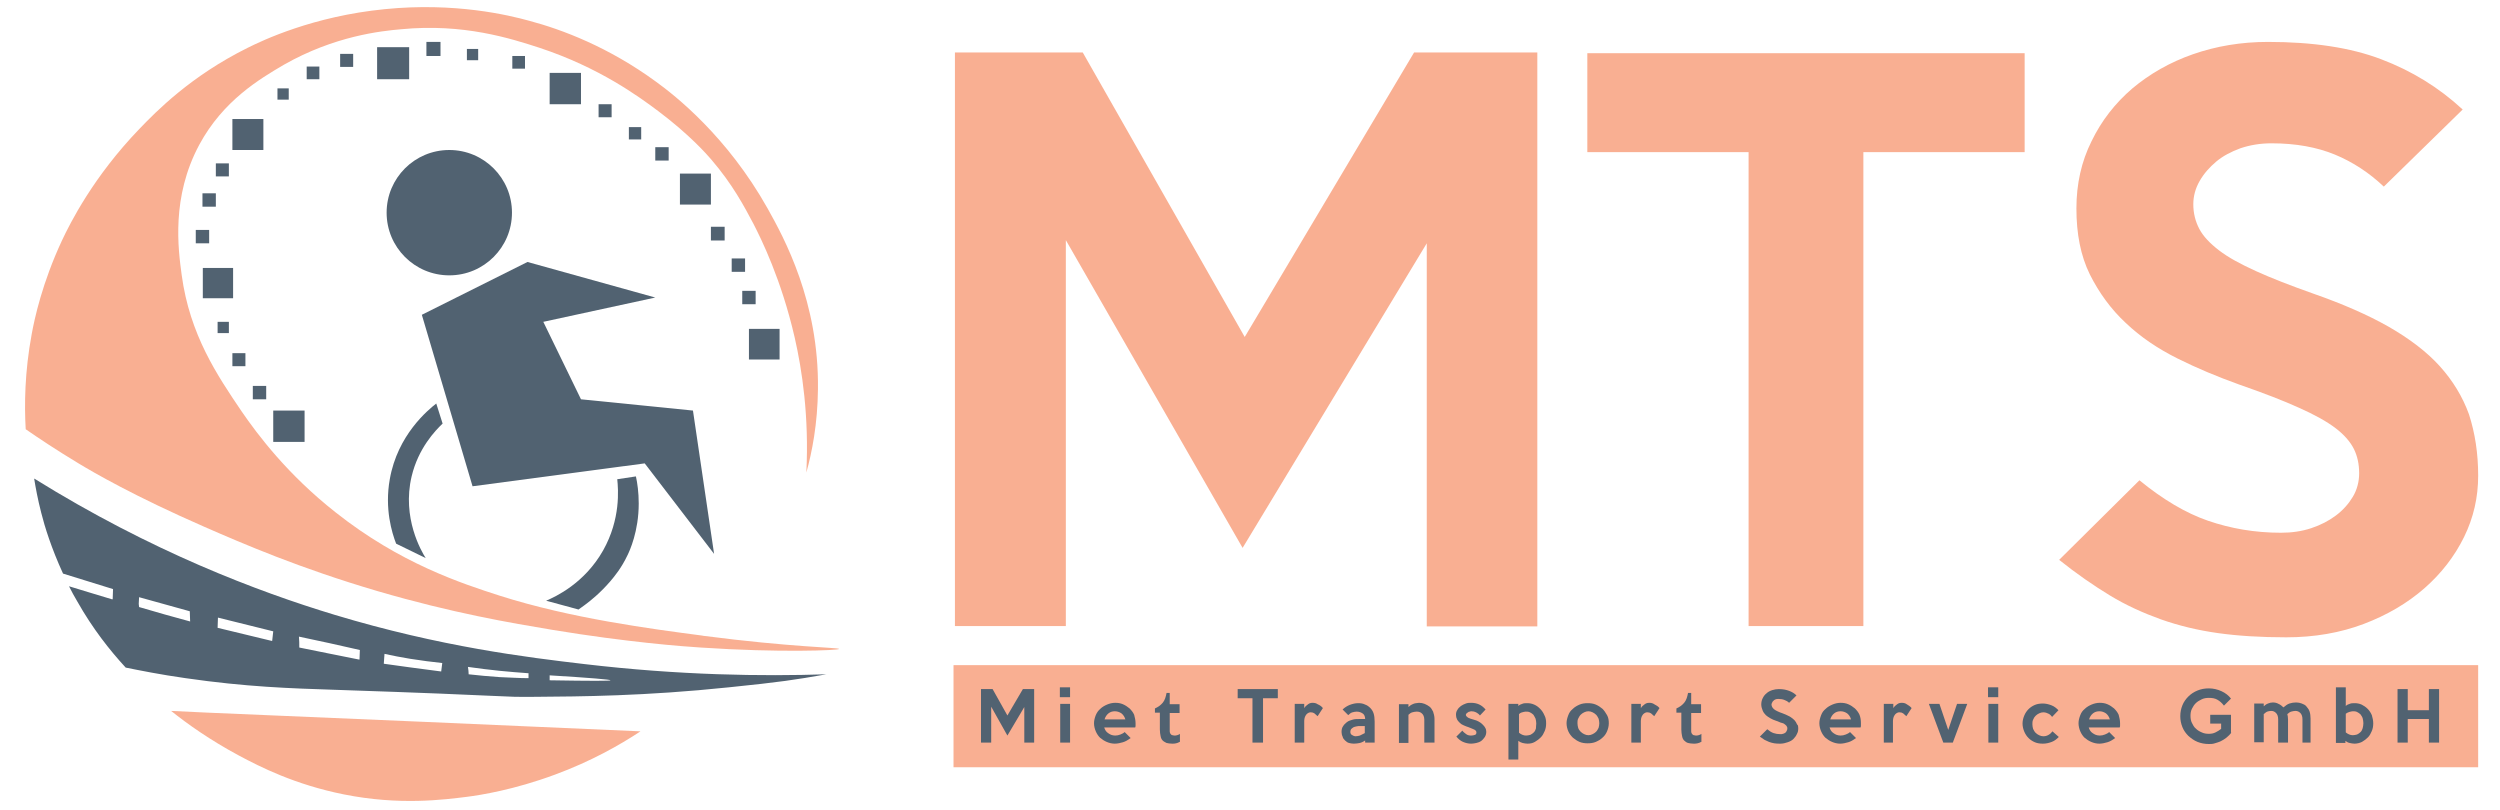 <?xml version="1.0" encoding="utf-8"?>
<!-- Generator: Adobe Illustrator 27.0.0, SVG Export Plug-In . SVG Version: 6.00 Build 0)  -->
<svg version="1.1" id="Layer_1" xmlns="http://www.w3.org/2000/svg" xmlns:xlink="http://www.w3.org/1999/xlink" x="0px" y="0px"
	 viewBox="0 0 710 230" style="enable-background:new 0 0 710 230;" xml:space="preserve">
<style type="text/css">
	.st0{fill:#F9AF92;}
	.st1{fill:#516271;}
</style>
<g>
	<g>
		<path class="st0" d="M238.3,184.3c0-0.4-13.7-0.5-38.3-3.7c0,0-0.3,0-0.6-0.1c-14.5-1.9-37.3-4.9-57.4-11.3
			c-10.9-3.5-28.4-9.2-46.7-23.7c-13.6-10.7-22.1-22-26.7-28.7c-6.9-10.2-14.7-21.7-17-38.7c-1-7.4-3-22.1,5-37
			c6.8-12.6,17.2-18.7,24-22.7C95,10.2,108.2,8.8,114,8.3c17.6-1.7,31,2.6,39.3,5.3c16.9,5.6,28.1,13.8,33.7,18
			c8.9,6.7,13.8,12.3,15,13.7c6.1,7.1,9.4,13.4,12,18.3c2.1,4.1,7.9,15.7,11.7,32.3c2.1,9.2,4.1,22.4,3.3,38.3
			c1.6-5.7,3.2-13.8,3.3-23.7c0.3-24.8-9.6-42.9-14.3-51.3c-11.5-20.5-26.3-32.1-31.7-36c-13.4-9.8-26.6-14.8-36-17.3
			c-5.8-1.6-21.1-5.3-41-3.3c-20.4,2-34.8,8.9-39,11c-16.1,8-25.9,18-30.7,23c-13.1,13.6-19.7,26.8-22,31.7C12,80.3,9.8,90.5,9,94.9
			c-2,10.8-2.1,20.1-1.7,27c3.6,2.5,8.7,5.9,15,9.7c4.3,2.6,15.8,9.3,35.7,18c11.2,4.9,27.2,11.8,49.3,18.3c21.2,6.2,37.7,9,49.7,11
			c21.2,3.5,37.1,4.7,42,5C221.3,185.4,238.3,184.7,238.3,184.3z"/>
		<path class="st0" d="M48.6,201.9c4.6,3.7,11.1,8.3,19.3,12.7c6,3.2,15.8,8.2,29.7,11c15.9,3.2,28.5,1.5,35,0.7
			c3.9-0.5,13.4-2,25-6.3c10.3-3.8,18.4-8.4,24.3-12.3c-40.9-1.8-81.8-3.6-122.7-5.3C54.6,202.2,53.3,202.1,48.6,201.9L48.6,201.9z"
			/>
		<path class="st1" d="M166,188.6c-16.2-1.9-40.9-4.9-71-14c-21.8-6.6-52-18-85.3-38.7c0.4,2.5,1,5.8,2,9.7c1,4,2.9,10.1,6.2,17.3
			c4.7,1.5,9.5,2.9,14.2,4.4l-0.1,2.9c-0.1,0-0.2,0-0.2,0c-4.1-1.2-8.2-2.5-12.2-3.7c0.7,1.4,1.5,2.9,2.4,4.4
			c4.3,7.6,9.1,13.7,13.7,18.7c4,0.8,9.9,2,17,3c17.2,2.5,30,2.9,42.3,3.3c53.6,1.8,45.9,2.1,57,2c12.8-0.1,31.1-0.2,55-2.7
			c14.7-1.5,18.6-2.1,27.7-3.7C216.6,192.1,193.1,191.8,166,188.6z M39.5,172.4l-0.1-0.9c0-0.6,0.1-1.3,0.1-1.9
			c4.8,1.3,9.6,2.7,14.4,4c0,1,0.1,1.9,0.1,2.9C49.1,175.2,44.3,173.8,39.5,172.4z M77.3,182c0,0-0.1,0-0.2,0
			c-5.1-1.2-10.2-2.5-15.3-3.7c0-1,0.1-2,0.1-2.9c5.2,1.3,10.5,2.6,15.7,3.9L77.3,182z M102.1,187.3l-0.2,0
			c-0.4-0.1-16.6-3.3-16.9-3.4c0-1,0-2.1-0.1-3.1c5.8,1.2,11.6,2.5,17.3,3.8L102.1,187.3z M125.3,190.7c-3-0.4-6-0.8-9.1-1.2
			c-2.4-0.3-4.8-0.7-7.2-1c0.1-1,0.1-1.9,0.2-2.8c2.3,0.5,4.8,1,7.3,1.4c3.2,0.5,6.2,0.9,9.1,1.2L125.3,190.7z M150.1,192.6
			c-2.6,0-5.4-0.2-8.2-0.3c-3.1-0.2-6-0.5-8.8-0.8c0-0.7-0.1-1.4-0.2-2.1c2.9,0.4,5.8,0.8,8.9,1.1c2.9,0.3,5.6,0.5,8.3,0.7
			L150.1,192.6z M156.1,193.2v-1.4c11.6,0.7,17.3,1.2,17.3,1.4C173.5,193.4,167.7,193.4,156.1,193.2z"/>
		<rect x="77.6" y="116.6" class="st1" width="8.9" height="8.9"/>
		<rect x="71.8" y="109.6" class="st1" width="3.8" height="3.8"/>
		<rect x="66" y="100.3" class="st1" width="3.7" height="3.7"/>
		<rect x="61.8" y="91.4" class="st1" width="3.2" height="3.2"/>
		<rect x="57.6" y="76.1" class="st1" width="8.6" height="8.6"/>
		<rect x="55.6" y="65.3" class="st1" width="3.8" height="3.8"/>
		<rect x="57.5" y="54.9" class="st1" width="3.8" height="3.8"/>
		<rect x="61.3" y="46.4" class="st1" width="3.7" height="3.7"/>
		<rect x="66" y="33.8" class="st1" width="8.8" height="8.8"/>
		<rect x="78.8" y="25.1" class="st1" width="3.2" height="3.2"/>
		<rect x="87.1" y="18.9" class="st1" width="3.6" height="3.6"/>
		<rect x="96.6" y="15.3" class="st1" width="3.7" height="3.7"/>
		<rect x="107.1" y="13.4" class="st1" width="9.1" height="9.1"/>
		<rect x="121.1" y="11.9" class="st1" width="4" height="4"/>
		<rect x="132.6" y="13.9" class="st1" width="3.2" height="3.2"/>
		<rect x="145.5" y="15.9" class="st1" width="3.6" height="3.6"/>
		<rect x="156.1" y="20.7" class="st1" width="8.9" height="8.9"/>
		<rect x="170" y="29.6" class="st1" width="3.7" height="3.7"/>
		<rect x="178.6" y="36.1" class="st1" width="3.5" height="3.5"/>
		<rect x="186.1" y="41.8" class="st1" width="3.8" height="3.8"/>
		<rect x="193.1" y="49.3" class="st1" width="8.8" height="8.8"/>
		<rect x="201.9" y="64.4" class="st1" width="3.9" height="3.9"/>
		<rect x="207.8" y="73.4" class="st1" width="3.8" height="3.8"/>
		<rect x="210.8" y="82.6" class="st1" width="3.8" height="3.8"/>
		<rect x="212.7" y="93.4" class="st1" width="8.7" height="8.7"/>
		<circle class="st1" cx="127.6" cy="60.4" r="17.8"/>
		<polygon class="st1" points="119.8,89.4 149.8,74.4 186.1,84.5 154.3,91.4 165,113.4 196.8,116.6 202.8,157.3 183.1,131.6 
			134.2,138.1 		"/>
		<path class="st1" d="M180.6,135.3c0.4,1.8,0.8,4.5,0.8,7.7c0,7.9-2.6,13.5-3.2,14.7c-1.7,3.6-3.7,6-4.8,7.3
			c-2.9,3.4-5.8,5.7-7.3,6.8c-0.8,0.6-1.4,1-1.8,1.3c-3.1-0.8-6.1-1.7-9.2-2.5c2.6-1.1,10.9-4.9,16.2-14.3c5-8.9,4.3-17.3,4-20.2
			L180.6,135.3z"/>
		<path class="st1" d="M112.5,154.4L112.5,154.4c-1.2-3.1-3.3-9.9-1.8-18.3c2.2-12.6,10.9-19.7,13.2-21.5c0.6,1.9,1.2,3.8,1.8,5.7
			c-2.1,2-6.9,7-8.8,15c-2.8,11.8,2.8,21.3,4,23.2L112.5,154.4z"/>
	</g>
	<g>
		<g>
			<path class="st0" d="M436.7,177.9h-31.5V69.1l-52.3,86.5l-50.2-87.4v109.6h-31.5V14.9h36.3l46,80.8l48.1-80.8h35V177.9z"/>
			<path class="st0" d="M575,43.2h-45.8v134.6h-32.6V43.2h-45.8V15.1H575V43.2z"/>
			<path class="st0" d="M703.8,135.1c0,6.1-1.3,11.9-4,17.4s-6.5,10.4-11.3,14.6c-4.8,4.2-10.6,7.6-17.2,10.1
				c-6.6,2.5-14,3.8-22,3.8c-7.2,0-13.7-0.4-19.4-1.2c-5.7-0.8-11.1-2.1-16.2-3.9c-5-1.8-9.9-4-14.5-6.8c-4.6-2.8-9.4-6.1-14.4-10.1
				l22.8-22.6c6.6,5.4,13.1,9.3,19.5,11.5c6.4,2.2,13.3,3.4,20.7,3.4c3,0,5.9-0.4,8.6-1.3c2.7-0.9,5-2.1,7-3.6
				c2-1.5,3.6-3.3,4.8-5.3c1.2-2,1.8-4.3,1.8-6.7c0-2.6-0.5-4.9-1.5-6.9c-1-2-2.7-4-5.2-5.9c-2.5-1.9-5.9-3.8-10.4-5.8
				c-4.4-2-10.1-4.2-17-6.6c-6.1-2.2-11.9-4.6-17.5-7.4c-5.6-2.8-10.5-6.1-14.7-10.1c-4.2-3.9-7.6-8.6-10.2-13.8
				c-2.6-5.3-3.8-11.5-3.8-18.7c0-6.9,1.4-13.3,4.3-19.1c2.8-5.8,6.7-10.8,11.6-15c4.9-4.1,10.6-7.4,17.2-9.7
				c6.6-2.3,13.7-3.5,21.3-3.5c12.7,0,23.4,1.6,32.1,4.9c8.7,3.3,16.4,8,23.2,14.3L677,53c-4.1-3.9-8.8-7-13.9-9.1
				c-5.1-2.1-11.1-3.2-18-3.2c-3.2,0-6.1,0.5-8.8,1.4c-2.7,1-5,2.2-6.9,3.8c-1.9,1.6-3.5,3.4-4.7,5.5c-1.2,2.1-1.8,4.3-1.8,6.6
				c0,2.6,0.6,4.9,1.7,7c1.1,2.1,3,4.1,5.6,6.1c2.6,2,6.1,3.9,10.5,5.9c4.4,2,9.8,4.1,16.3,6.4c8.3,2.9,15.4,6,21.4,9.4
				c5.9,3.4,10.8,7.1,14.5,11.2s6.5,8.7,8.3,13.7C702.9,123,703.8,128.7,703.8,135.1z"/>
		</g>
		<rect x="270.8" y="188.9" class="st0" width="433" height="29"/>
		<g>
			<path class="st1" d="M293.8,210.9h-2.9v-10.1l-4.8,8.1l-4.6-8.2v10.2h-2.9v-15.2h3.3l4.2,7.5l4.4-7.5h3.2V210.9z"/>
			<path class="st1" d="M303.9,198H301v-2.8h2.9V198z M303.9,210.9h-2.8v-11h2.8V210.9z"/>
			<path class="st1" d="M322.5,205.4c0,0.2,0,0.4,0,0.6s0,0.4-0.1,0.6h-8.8c0.1,0.3,0.2,0.6,0.4,0.9c0.2,0.3,0.4,0.5,0.7,0.7
				s0.6,0.4,0.9,0.5c0.3,0.1,0.7,0.2,1.1,0.2c0.5,0,1-0.1,1.5-0.3s0.9-0.4,1.2-0.7l1.7,1.7c-0.8,0.6-1.5,1-2.2,1.2s-1.5,0.4-2.3,0.4
				c-0.8,0-1.6-0.2-2.3-0.5c-0.7-0.3-1.3-0.7-1.9-1.2c-0.5-0.5-0.9-1.1-1.2-1.8c-0.3-0.7-0.5-1.5-0.5-2.3s0.2-1.5,0.5-2.3
				c0.3-0.7,0.7-1.3,1.3-1.8c0.5-0.5,1.2-0.9,1.9-1.2c0.7-0.3,1.5-0.5,2.3-0.5c0.8,0,1.5,0.1,2.2,0.4c0.7,0.3,1.3,0.7,1.9,1.2
				c0.5,0.5,1,1.1,1.3,1.8C322.3,203.8,322.5,204.5,322.5,205.4z M319.6,204.3c-0.2-0.7-0.6-1.3-1.1-1.7c-0.6-0.4-1.2-0.6-1.9-0.6
				c-0.7,0-1.3,0.2-1.8,0.6c-0.5,0.4-0.9,1-1.1,1.7H319.6z"/>
			<path class="st1" d="M335,210.7c-0.3,0.2-0.6,0.3-1,0.4c-0.4,0.1-0.7,0.1-1.1,0.1c-0.6,0-1.2-0.1-1.6-0.2
				c-0.4-0.2-0.8-0.4-1.1-0.7c-0.3-0.3-0.5-0.7-0.6-1.3c-0.1-0.5-0.2-1.1-0.2-1.8v-4.8h-1.4v-1.2c0.9-0.4,1.6-0.9,2.2-1.6
				c0.6-0.7,0.9-1.7,1.1-2.8h0.9v3.2h2.8v2.5h-2.8v5c0,0.3,0,0.5,0.1,0.7c0.1,0.2,0.2,0.3,0.3,0.4c0.1,0.1,0.2,0.2,0.4,0.2
				s0.3,0.1,0.5,0.1c0.2,0,0.5,0,0.8-0.1s0.6-0.2,0.8-0.4V210.7z"/>
			<path class="st1" d="M362.9,198.3h-4.2v12.6h-3v-12.6h-4.2v-2.6h11.4V198.3z"/>
			<path class="st1" d="M375.7,201.1l-1.5,2.3c-0.3-0.3-0.6-0.5-0.9-0.8c-0.3-0.2-0.6-0.3-1-0.3c-0.2,0-0.4,0-0.6,0.1
				c-0.2,0.1-0.4,0.2-0.6,0.4c-0.2,0.2-0.3,0.4-0.5,0.8c-0.1,0.3-0.2,0.7-0.2,1.1v6.2h-2.7v-11h2.7v1.2c0.3-0.5,0.7-0.8,1.1-1.1
				c0.4-0.3,0.8-0.4,1.3-0.4c0.5,0,1,0.1,1.4,0.4C374.9,200.3,375.3,200.6,375.7,201.1z"/>
			<path class="st1" d="M390.4,210.9h-2.7v-0.6c-0.5,0.3-1,0.6-1.5,0.7c-0.5,0.1-1.1,0.2-1.7,0.2c-0.5,0-1-0.1-1.4-0.2
				s-0.8-0.4-1.1-0.7c-0.3-0.3-0.6-0.6-0.7-1.1c-0.2-0.4-0.3-0.9-0.3-1.3c0-0.6,0.1-1.2,0.4-1.6c0.3-0.5,0.6-0.8,1.1-1.2
				s1-0.5,1.6-0.7c0.6-0.2,1.3-0.2,2-0.2h1.6c0-0.6-0.2-1.2-0.6-1.5s-1-0.6-1.8-0.6c-0.4,0-0.8,0.1-1.2,0.2
				c-0.4,0.1-0.8,0.4-1.2,0.8l-1.6-1.6c0.6-0.6,1.3-1,2-1.3c0.8-0.3,1.6-0.5,2.4-0.5c0.8,0,1.4,0.1,2,0.4c0.6,0.2,1.1,0.6,1.4,0.9
				c0.5,0.5,0.8,1,1,1.6c0.2,0.6,0.3,1.4,0.3,2.3V210.9z M387.6,208.2v-2h-1.3c-0.4,0-0.7,0-1.1,0.1c-0.3,0.1-0.6,0.1-0.9,0.3
				s-0.4,0.3-0.6,0.5c-0.1,0.2-0.2,0.4-0.2,0.7c0,0.4,0.1,0.7,0.4,0.9c0.3,0.2,0.7,0.4,1.1,0.4c0.4,0,0.8-0.1,1.2-0.2
				C386.8,208.6,387.2,208.4,387.6,208.2z"/>
			<path class="st1" d="M407.2,210.9h-2.7v-6.6c0-0.4-0.1-0.7-0.2-1c-0.1-0.3-0.3-0.5-0.5-0.7c-0.2-0.2-0.4-0.3-0.7-0.4
				s-0.5-0.1-0.8-0.1c-0.4,0-0.8,0.1-1.2,0.2s-0.8,0.4-1.1,0.7v8h-2.7v-11h2.7l0,0.8c0.2-0.2,0.4-0.3,0.6-0.5
				c0.2-0.1,0.5-0.3,0.8-0.4c0.3-0.1,0.5-0.2,0.8-0.2c0.3,0,0.5-0.1,0.8-0.1c0.6,0,1.1,0.1,1.6,0.3c0.5,0.2,1,0.5,1.4,0.8
				s0.7,0.8,1,1.4c0.2,0.6,0.4,1.3,0.4,2.1V210.9z"/>
			<path class="st1" d="M422.1,207.8c0,0.5-0.1,1-0.4,1.5c-0.3,0.4-0.6,0.8-1,1.1c-0.4,0.3-0.9,0.5-1.4,0.6c-0.5,0.1-1,0.2-1.5,0.2
				c-0.8,0-1.6-0.2-2.3-0.5c-0.7-0.3-1.3-0.8-1.9-1.5l1.7-1.7c0.3,0.4,0.7,0.7,1.1,1s0.9,0.4,1.4,0.4c0.4,0,0.8-0.1,1.1-0.2
				s0.4-0.4,0.4-0.7c0-0.3-0.2-0.6-0.6-0.8s-1-0.4-1.7-0.7c-0.4-0.1-0.8-0.3-1.3-0.5s-0.8-0.4-1.1-0.7s-0.6-0.6-0.8-1
				c-0.2-0.4-0.3-0.8-0.3-1.3c0-0.5,0.1-1,0.4-1.4c0.2-0.4,0.6-0.8,1-1.1c0.4-0.3,0.9-0.5,1.4-0.7s1-0.2,1.5-0.2
				c1.7,0,3,0.6,4.1,1.9l-1.6,1.7c-0.3-0.4-0.7-0.7-1.1-0.9c-0.4-0.2-0.8-0.3-1.3-0.3c-0.2,0-0.3,0-0.5,0.1c-0.2,0-0.4,0.1-0.5,0.2
				s-0.3,0.2-0.4,0.3c-0.1,0.1-0.2,0.3-0.2,0.4c0,0.3,0.2,0.5,0.6,0.8c0.4,0.2,0.9,0.4,1.7,0.6c0.5,0.1,0.9,0.3,1.3,0.5
				c0.4,0.2,0.8,0.5,1.1,0.8s0.6,0.6,0.8,1C422,207,422.1,207.4,422.1,207.8z"/>
			<path class="st1" d="M439.1,205.4c0,0.8-0.1,1.5-0.4,2.2c-0.3,0.7-0.6,1.3-1.1,1.8c-0.5,0.5-1,0.9-1.7,1.3s-1.4,0.5-2.1,0.5
				c-0.5,0-0.9-0.1-1.4-0.2c-0.4-0.1-0.8-0.3-1.2-0.6l0,5.3h-2.8v-15.8h2.8l0,0.6c0.3-0.3,0.7-0.5,1.1-0.6c0.4-0.2,0.9-0.2,1.4-0.2
				c0.7,0,1.3,0.1,2,0.4s1.2,0.7,1.7,1.2s0.9,1.1,1.2,1.8C439,203.8,439.1,204.6,439.1,205.4z M436.3,205.5c0-0.5-0.1-1-0.2-1.4
				c-0.2-0.4-0.4-0.8-0.6-1.1c-0.3-0.3-0.6-0.5-1-0.7s-0.8-0.2-1.2-0.2c-0.3,0-0.6,0.1-1,0.2c-0.4,0.1-0.7,0.3-0.9,0.5v5.3
				c0.6,0.5,1.3,0.8,2,0.8c0.4,0,0.8-0.1,1.2-0.2c0.4-0.2,0.7-0.4,1-0.7c0.3-0.3,0.5-0.7,0.6-1.1
				C436.2,206.4,436.3,205.9,436.3,205.5z"/>
			<path class="st1" d="M456.9,205.4c0,0.8-0.2,1.6-0.5,2.3c-0.3,0.7-0.7,1.3-1.3,1.8c-0.5,0.5-1.2,0.9-1.9,1.2
				c-0.7,0.3-1.5,0.4-2.3,0.4c-0.8,0-1.6-0.1-2.3-0.4c-0.7-0.3-1.3-0.7-1.9-1.2c-0.5-0.5-1-1.1-1.3-1.8s-0.5-1.5-0.5-2.3
				c0-0.8,0.2-1.5,0.5-2.3s0.7-1.3,1.3-1.8c0.5-0.5,1.2-0.9,1.9-1.2c0.7-0.3,1.5-0.4,2.3-0.4c0.8,0,1.6,0.1,2.3,0.4s1.3,0.7,1.9,1.2
				c0.5,0.5,0.9,1.1,1.3,1.8C456.8,203.8,456.9,204.6,456.9,205.4z M454.2,205.4c0-0.5-0.1-0.9-0.2-1.3c-0.2-0.4-0.4-0.8-0.7-1.1
				c-0.3-0.3-0.6-0.5-1-0.7s-0.8-0.3-1.2-0.3c-0.4,0-0.8,0.1-1.2,0.3s-0.7,0.4-1,0.7c-0.3,0.3-0.5,0.7-0.7,1.1s-0.2,0.8-0.2,1.3
				c0,0.5,0.1,0.9,0.2,1.3s0.4,0.8,0.7,1.1c0.3,0.3,0.6,0.5,1,0.7s0.8,0.3,1.2,0.3c0.4,0,0.8-0.1,1.2-0.3s0.7-0.4,1-0.7
				c0.3-0.3,0.5-0.7,0.7-1.1C454.1,206.3,454.2,205.9,454.2,205.4z"/>
			<path class="st1" d="M471.3,201.1l-1.5,2.3c-0.3-0.3-0.6-0.5-0.9-0.8c-0.3-0.2-0.6-0.3-1-0.3c-0.2,0-0.4,0-0.6,0.1
				c-0.2,0.1-0.4,0.2-0.6,0.4c-0.2,0.2-0.3,0.4-0.5,0.8c-0.1,0.3-0.2,0.7-0.2,1.1v6.2h-2.7v-11h2.7v1.2c0.3-0.5,0.7-0.8,1.1-1.1
				c0.4-0.3,0.8-0.4,1.3-0.4c0.5,0,1,0.1,1.4,0.4C470.4,200.3,470.9,200.6,471.3,201.1z"/>
			<path class="st1" d="M483.1,210.7c-0.3,0.2-0.6,0.3-1,0.4c-0.4,0.1-0.7,0.1-1.1,0.1c-0.6,0-1.2-0.1-1.6-0.2s-0.8-0.4-1.1-0.7
				c-0.3-0.3-0.5-0.7-0.6-1.3c-0.1-0.5-0.2-1.1-0.2-1.8v-4.8h-1.4v-1.2c0.9-0.4,1.6-0.9,2.2-1.6c0.6-0.7,0.9-1.7,1.1-2.8h0.9v3.2
				h2.8v2.5h-2.8v5c0,0.3,0,0.5,0.1,0.7c0.1,0.2,0.2,0.3,0.3,0.4c0.1,0.1,0.2,0.2,0.4,0.2s0.3,0.1,0.5,0.1c0.2,0,0.5,0,0.8-0.1
				c0.3-0.1,0.6-0.2,0.8-0.4V210.7z"/>
			<path class="st1" d="M510.7,206.9c0,0.6-0.1,1.1-0.4,1.6c-0.2,0.5-0.6,1-1,1.4s-1,0.7-1.6,0.9c-0.6,0.2-1.3,0.4-2,0.4
				c-0.7,0-1.3,0-1.8-0.1s-1-0.2-1.5-0.4c-0.5-0.2-0.9-0.4-1.3-0.6c-0.4-0.3-0.9-0.6-1.3-0.9l2.1-2.1c0.6,0.5,1.2,0.9,1.8,1.1
				c0.6,0.2,1.2,0.3,1.9,0.3c0.3,0,0.5,0,0.8-0.1s0.5-0.2,0.6-0.3c0.2-0.1,0.3-0.3,0.4-0.5c0.1-0.2,0.2-0.4,0.2-0.6
				c0-0.2,0-0.5-0.1-0.6c-0.1-0.2-0.2-0.4-0.5-0.6c-0.2-0.2-0.5-0.4-1-0.5s-0.9-0.4-1.6-0.6c-0.6-0.2-1.1-0.4-1.6-0.7
				s-1-0.6-1.3-0.9c-0.4-0.4-0.7-0.8-0.9-1.3s-0.4-1.1-0.4-1.7c0-0.6,0.1-1.2,0.4-1.8s0.6-1,1.1-1.4c0.4-0.4,1-0.7,1.6-0.9
				c0.6-0.2,1.3-0.3,1.9-0.3c1.2,0,2.1,0.2,2.9,0.5s1.5,0.7,2.1,1.3l-2.1,2.1c-0.4-0.4-0.8-0.6-1.3-0.8c-0.5-0.2-1-0.3-1.7-0.3
				c-0.3,0-0.6,0-0.8,0.1c-0.2,0.1-0.5,0.2-0.6,0.4c-0.2,0.1-0.3,0.3-0.4,0.5c-0.1,0.2-0.2,0.4-0.2,0.6c0,0.2,0.1,0.5,0.2,0.7
				c0.1,0.2,0.3,0.4,0.5,0.6s0.6,0.4,1,0.6c0.4,0.2,0.9,0.4,1.5,0.6c0.8,0.3,1.4,0.6,2,0.9c0.5,0.3,1,0.7,1.3,1s0.6,0.8,0.8,1.3
				C510.6,205.8,510.7,206.3,510.7,206.9z"/>
			<path class="st1" d="M528.5,205.4c0,0.2,0,0.4,0,0.6c0,0.2,0,0.4-0.1,0.6h-8.8c0.1,0.3,0.2,0.6,0.4,0.9s0.4,0.5,0.7,0.7
				s0.6,0.4,0.9,0.5s0.7,0.2,1.1,0.2c0.5,0,1-0.1,1.5-0.3s0.9-0.4,1.2-0.7l1.7,1.7c-0.8,0.6-1.5,1-2.2,1.2s-1.5,0.4-2.3,0.4
				c-0.8,0-1.6-0.2-2.3-0.5s-1.3-0.7-1.9-1.2c-0.5-0.5-0.9-1.1-1.2-1.8s-0.5-1.5-0.5-2.3s0.2-1.5,0.5-2.3s0.7-1.3,1.3-1.8
				c0.5-0.5,1.2-0.9,1.9-1.2c0.7-0.3,1.5-0.5,2.3-0.5c0.8,0,1.5,0.1,2.2,0.4c0.7,0.3,1.3,0.7,1.9,1.2c0.5,0.5,1,1.1,1.3,1.8
				C528.4,203.8,528.5,204.5,528.5,205.4z M525.7,204.3c-0.2-0.7-0.6-1.3-1.1-1.7c-0.6-0.4-1.2-0.6-1.9-0.6c-0.7,0-1.3,0.2-1.8,0.6
				c-0.5,0.4-0.9,1-1.1,1.7H525.7z"/>
			<path class="st1" d="M542.9,201.1l-1.5,2.3c-0.3-0.3-0.6-0.5-0.9-0.8c-0.3-0.2-0.6-0.3-1-0.3c-0.2,0-0.4,0-0.6,0.1
				c-0.2,0.1-0.4,0.2-0.6,0.4c-0.2,0.2-0.3,0.4-0.5,0.8c-0.1,0.3-0.2,0.7-0.2,1.1v6.2H535v-11h2.7v1.2c0.3-0.5,0.7-0.8,1.1-1.1
				c0.4-0.3,0.8-0.4,1.3-0.4c0.5,0,1,0.1,1.4,0.4C542,200.3,542.5,200.6,542.9,201.1z"/>
			<path class="st1" d="M558.7,199.9l-4.1,11h-2.7l-4.1-11h3l2.5,7.4l2.5-7.4H558.7z"/>
			<path class="st1" d="M567.5,198h-2.9v-2.8h2.9V198z M567.5,210.9h-2.8v-11h2.8V210.9z"/>
			<path class="st1" d="M584.7,209.3c-0.6,0.6-1.2,1.1-2,1.4c-0.8,0.3-1.6,0.5-2.5,0.5c-0.8,0-1.6-0.1-2.3-0.4
				c-0.7-0.3-1.3-0.7-1.8-1.2c-0.5-0.5-0.9-1.1-1.2-1.8c-0.3-0.7-0.5-1.5-0.5-2.3c0-0.8,0.2-1.6,0.5-2.3s0.7-1.3,1.2-1.8
				s1.1-0.9,1.8-1.2c0.7-0.3,1.5-0.4,2.3-0.4c0.8,0,1.6,0.2,2.4,0.5c0.8,0.3,1.4,0.8,2,1.4l-1.8,1.9c-0.3-0.4-0.6-0.7-1-0.9
				c-0.4-0.2-0.9-0.4-1.5-0.4c-0.4,0-0.8,0.1-1.2,0.3s-0.7,0.4-1,0.7c-0.3,0.3-0.5,0.6-0.7,1.1c-0.2,0.4-0.2,0.8-0.2,1.3
				s0.1,0.9,0.2,1.3c0.2,0.4,0.4,0.8,0.7,1.1c0.3,0.3,0.6,0.5,1,0.7c0.4,0.2,0.8,0.3,1.2,0.3c0.5,0,1-0.1,1.5-0.4s0.8-0.6,1.1-1
				L584.7,209.3z"/>
			<path class="st1" d="M602.1,205.4c0,0.2,0,0.4,0,0.6c0,0.2,0,0.4-0.1,0.6h-8.8c0.1,0.3,0.2,0.6,0.4,0.9s0.4,0.5,0.7,0.7
				s0.6,0.4,0.9,0.5s0.7,0.2,1.1,0.2c0.5,0,1-0.1,1.5-0.3s0.9-0.4,1.2-0.7l1.7,1.7c-0.8,0.6-1.5,1-2.2,1.2s-1.5,0.4-2.3,0.4
				c-0.8,0-1.6-0.2-2.3-0.5s-1.3-0.7-1.9-1.2c-0.5-0.5-0.9-1.1-1.2-1.8s-0.5-1.5-0.5-2.3s0.2-1.5,0.5-2.3s0.7-1.3,1.3-1.8
				c0.5-0.5,1.2-0.9,1.9-1.2c0.7-0.3,1.5-0.5,2.3-0.5c0.8,0,1.5,0.1,2.2,0.4c0.7,0.3,1.3,0.7,1.9,1.2c0.5,0.5,1,1.1,1.3,1.8
				C601.9,203.8,602.1,204.5,602.1,205.4z M599.2,204.3c-0.2-0.7-0.6-1.3-1.1-1.7c-0.6-0.4-1.2-0.6-1.9-0.6c-0.7,0-1.3,0.2-1.8,0.6
				c-0.5,0.4-0.9,1-1.1,1.7H599.2z"/>
			<path class="st1" d="M633.7,208.1c-0.4,0.5-0.9,1-1.4,1.4c-0.5,0.4-1,0.7-1.6,1c-0.6,0.3-1.1,0.4-1.7,0.6s-1.1,0.2-1.7,0.2
				c-1.1,0-2.2-0.2-3.2-0.6c-1-0.4-1.8-1-2.6-1.7c-0.7-0.7-1.3-1.5-1.7-2.5s-0.6-2-0.6-3.1c0-1.1,0.2-2.1,0.6-3.1
				c0.4-1,1-1.8,1.7-2.5c0.7-0.7,1.6-1.3,2.6-1.7c1-0.4,2-0.6,3.2-0.6c1.3,0,2.5,0.3,3.6,0.8c1.1,0.5,2,1.2,2.7,2.1l-2,2
				c-0.6-0.8-1.2-1.3-1.9-1.7s-1.5-0.5-2.4-0.5c-0.7,0-1.4,0.1-2,0.4c-0.6,0.3-1.2,0.6-1.7,1.1c-0.5,0.5-0.8,1-1.1,1.6
				c-0.3,0.6-0.4,1.3-0.4,2c0,0.7,0.1,1.4,0.4,2c0.3,0.6,0.6,1.2,1.1,1.6c0.5,0.5,1,0.8,1.7,1.1c0.6,0.3,1.3,0.4,2,0.4
				c0.7,0,1.3-0.1,1.9-0.4c0.6-0.3,1.1-0.6,1.6-1v-1.5h-3.1V203h5.9V208.1z"/>
			<path class="st1" d="M656.6,210.9h-2.7v-6.6c0-0.8-0.2-1.4-0.6-1.8s-0.8-0.6-1.4-0.6c-0.4,0-0.8,0.1-1.2,0.2
				c-0.4,0.1-0.7,0.4-1.1,0.7c0.1,0.4,0.2,0.9,0.2,1.5v6.6H647v-6.6c0-0.8-0.2-1.4-0.6-1.8c-0.4-0.4-0.8-0.6-1.4-0.6
				c-0.4,0-0.8,0.1-1.1,0.2c-0.3,0.1-0.6,0.4-1,0.7v8h-2.7v-11h2.7l0,0.8c0.3-0.3,0.7-0.6,1.2-0.8c0.5-0.2,0.9-0.3,1.4-0.3
				c0.5,0,1.1,0.1,1.6,0.4c0.5,0.2,1,0.6,1.4,1c0.6-0.5,1.1-0.9,1.7-1.1c0.6-0.2,1.2-0.3,1.9-0.3c0.6,0,1.1,0.1,1.6,0.3
				s1,0.4,1.3,0.8s0.7,0.8,0.9,1.4s0.3,1.3,0.3,2.1V210.9z"/>
			<path class="st1" d="M674,205.4c0,0.8-0.1,1.5-0.4,2.2c-0.3,0.7-0.6,1.3-1.1,1.8c-0.5,0.5-1,0.9-1.7,1.3
				c-0.6,0.3-1.4,0.5-2.1,0.5c-0.5,0-0.9-0.1-1.4-0.2s-0.8-0.3-1.2-0.6v0.6h-2.7v-15.8h2.8l0,5.3c0.3-0.3,0.7-0.5,1.1-0.6
				c0.4-0.2,0.9-0.2,1.4-0.2c0.7,0,1.3,0.1,2,0.4c0.6,0.3,1.2,0.7,1.7,1.2c0.5,0.5,0.9,1.1,1.2,1.8C673.8,203.8,674,204.6,674,205.4
				z M671.2,205.4c0-0.5-0.1-1-0.2-1.4s-0.4-0.8-0.6-1.1c-0.3-0.3-0.6-0.5-1-0.7c-0.4-0.2-0.8-0.2-1.2-0.2c-0.3,0-0.6,0.1-1,0.2
				c-0.4,0.1-0.7,0.3-1,0.5v5.3c0.6,0.5,1.3,0.8,2,0.8c0.4,0,0.8-0.1,1.2-0.2c0.4-0.2,0.7-0.4,1-0.7c0.3-0.3,0.5-0.7,0.6-1.1
				C671.1,206.4,671.2,205.9,671.2,205.4z"/>
			<path class="st1" d="M692.7,210.9h-2.9v-6.7h-6v6.7h-2.9v-15.2h2.9v6h6v-6h2.9V210.9z"/>
		</g>
	</g>
</g>
<g>
</g>
<g>
</g>
<g>
</g>
<g>
</g>
<g>
</g>
<g>
</g>
</svg>
